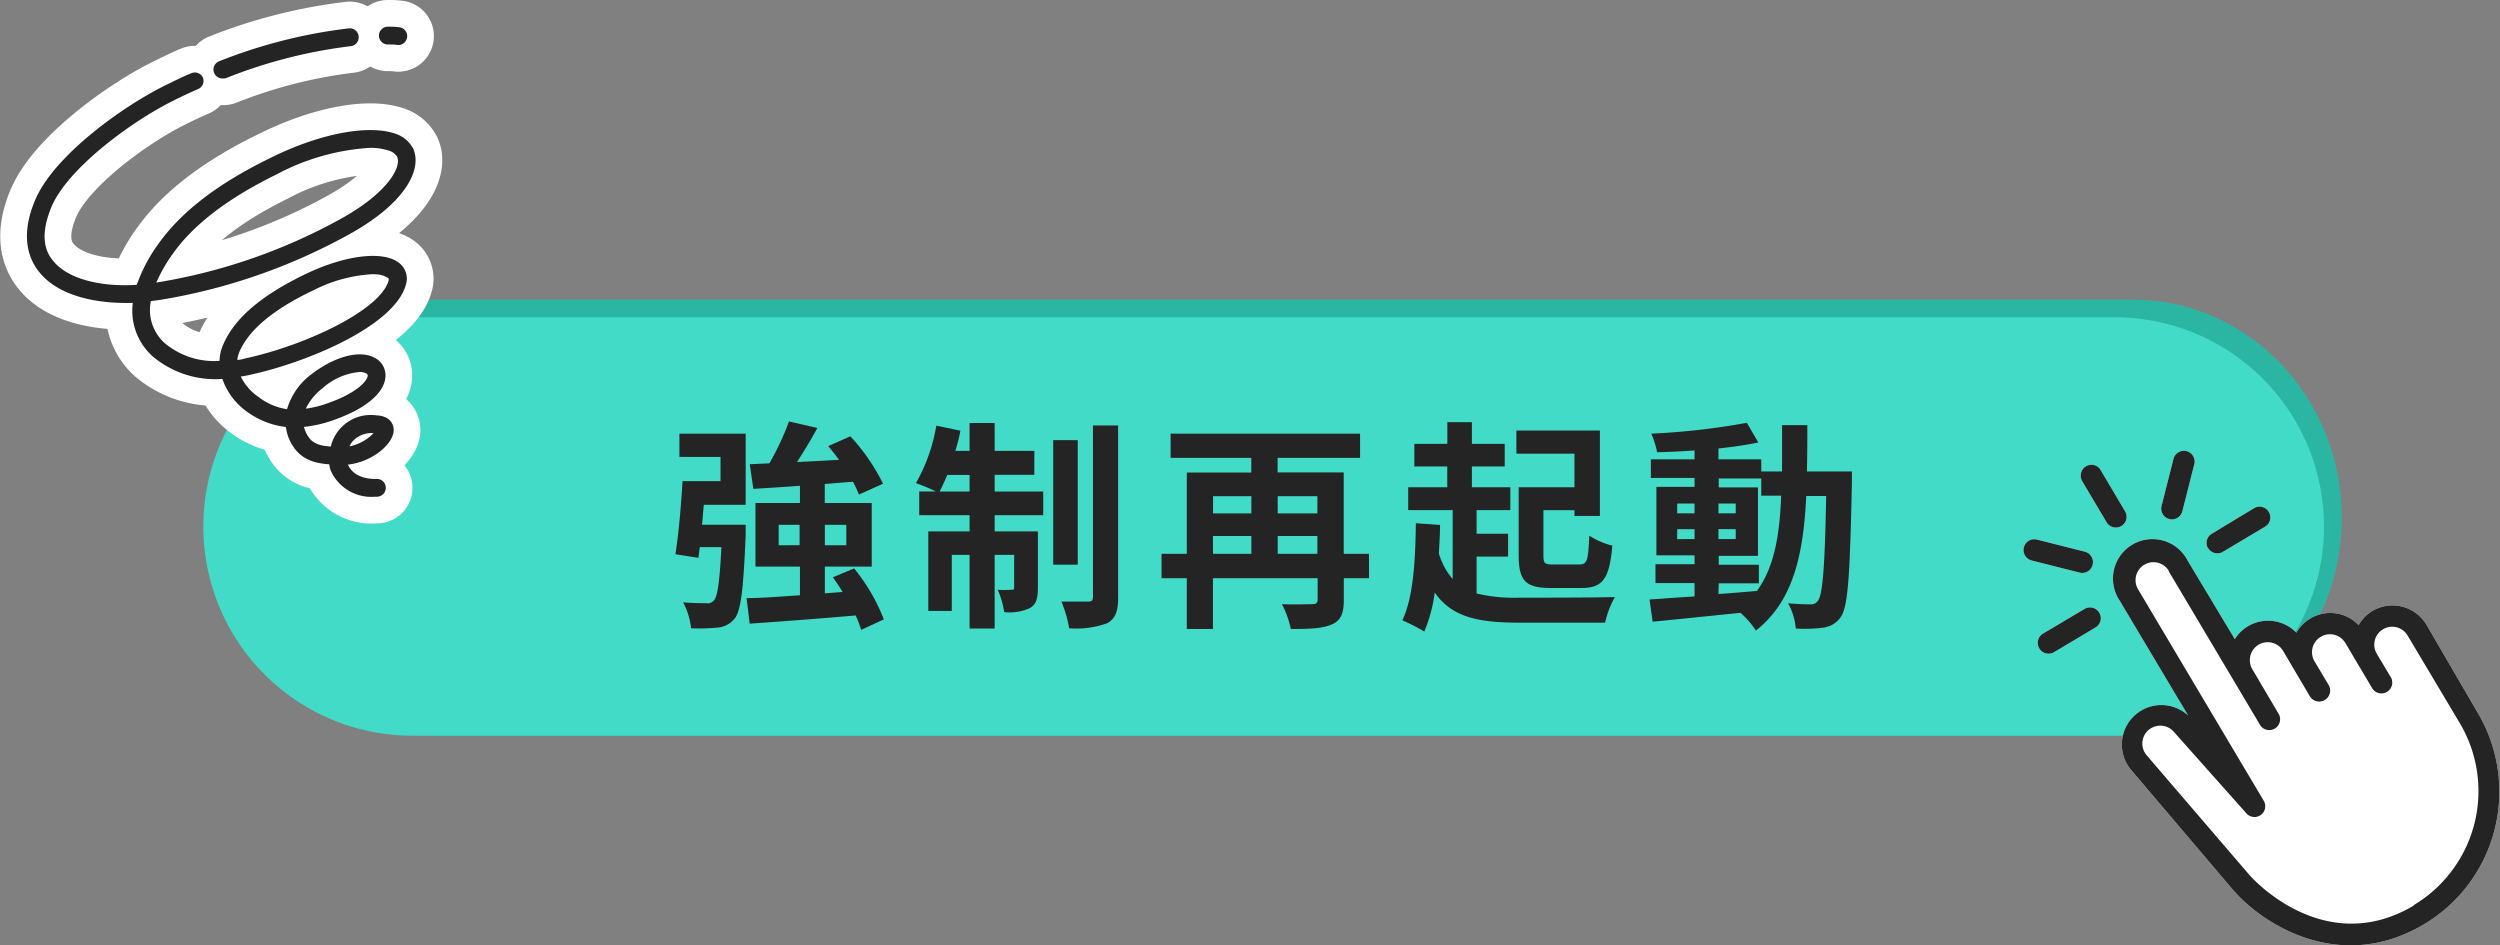 <svg xmlns="http://www.w3.org/2000/svg" width="281.05" height="106.26" viewBox="0 0 281.05 106.26"><rect x="0" y="0" width="281.05" height="106.26" fill="#808080" stroke="none"/><defs><style>.cls-4{fill:#242424}.cls-5{fill:none;stroke:#fff;stroke-linecap:round;stroke-linejoin:round;stroke-width:6px}</style></defs><g id="レイヤー_2" data-name="レイヤー 2"><g id="compのコピー_2" data-name="compのコピー 2"><path id="_14" data-name="14" d="M239.74 82.71H48.38c-13 0-23.52-11-23.52-24.52 0-13.54 10.53-24.51 23.52-24.51h191.36c13 0 23.52 11 23.52 24.51 0 13.55-10.53 24.52-23.52 24.52z" fill="#2bb6a4"/><path id="_12" data-name="12" d="M237.74 82.71H46.38A23.51 23.51 0 0122.86 59.2a23.52 23.52 0 0123.52-23.53h191.36a23.52 23.52 0 0123.52 23.52 23.52 23.52 0 01-23.52 23.52z" fill="#42dbc7"/><path id="_11" data-name="11" d="M238.48 59.14a1.21 1.21 0 00.42-1.66l-2.82-4.76a1.21 1.21 0 00-2.08 1.19v.05l2.82 4.75a1.21 1.21 0 001.66.43zm9.75 2.47a1.21 1.21 0 001.66.43l4.75-2.83a1.21 1.21 0 10-1.24-2.08L248.65 60a1.2 1.2 0 00-.42 1.65zM236 68.88a1.21 1.21 0 00-1.66-.42l-4.75 2.82a1.22 1.22 0 001.24 2.09l4.75-2.83a1.21 1.21 0 00.42-1.66zm8.78-10.66a1.2 1.2 0 00.56-.74l1.36-5.36a1.21 1.21 0 00-2.34-.6L243 56.88a1.21 1.21 0 001.79 1.34zm-11 6.15a1.2 1.2 0 001.47-.87 1.21 1.21 0 00-.87-1.48L229 60.66a1.21 1.21 0 00-1.47.87 1.23 1.23 0 00.87 1.48zm39 5.86a4.44 4.44 0 00-6.07-1.55 4.33 4.33 0 00-1.55 1.6 4.39 4.39 0 00-7 .85 4.43 4.43 0 00-5.44-.73 4.31 4.31 0 00-1.48 1.46L245.92 63a4.44 4.44 0 10-7.68 4.44l.06.09 7.7 12.92a4.44 4.44 0 00-6.51 6L251 100c3.27 3.83 12 9.57 21.54 3.89a17.37 17.37 0 006-23.77z" fill="#fff"/><path id="_10" data-name="10" class="cls-4" d="M238.48 59.14a1.21 1.21 0 00.42-1.66l-2.82-4.76a1.21 1.21 0 00-2.08 1.19v.05l2.82 4.75a1.21 1.21 0 001.66.43zm9.75 2.47a1.21 1.21 0 001.66.43l4.75-2.83a1.21 1.21 0 10-1.24-2.08L248.65 60a1.2 1.2 0 00-.42 1.65zM236 68.88a1.21 1.21 0 00-1.66-.42l-4.75 2.82a1.22 1.22 0 001.24 2.09l4.75-2.83a1.21 1.21 0 00.42-1.66zm8.78-10.66a1.2 1.2 0 00.56-.74l1.36-5.36a1.21 1.21 0 00-2.34-.6L243 56.88a1.21 1.21 0 001.79 1.34zm-11 6.15a1.2 1.2 0 001.47-.87 1.21 1.21 0 00-.87-1.48L229 60.66a1.21 1.21 0 00-.6 2.35zm39 5.86a4.44 4.44 0 00-6.07-1.55 4.33 4.33 0 00-1.55 1.6 4.39 4.39 0 00-7 .85 4.43 4.43 0 00-5.44-.73 4.31 4.31 0 00-1.48 1.46L245.92 63a4.44 4.44 0 10-7.68 4.44l.06.09 7.7 12.92a4.44 4.44 0 00-6.51 6L251 100c3.27 3.83 12 9.57 21.54 3.89a17.37 17.37 0 006-23.77zm-1.4 31.56c-10.2 6.07-18.38-3.29-18.46-3.38l-11.6-13.51a2 2 0 013.08-2.61l8.16 9.17a1.21 1.21 0 001.94-1.42l-14.12-23.76a2 2 0 013.43-2.12v.06l10.31 17.35a1.22 1.22 0 002.09-1.24l-3-5.09a2 2 0 013.46-2.06l3 5.09a1.21 1.21 0 102.11-1.27l-1.58-2.65a2 2 0 013.47-2.06l3.06 5.16a1.22 1.22 0 002.09-1.24l-1.62-2.71a2 2 0 113.46-2.06l5.88 9.87a14.94 14.94 0 01-5.2 20.45z"/><path id="_0" data-name="0" class="cls-4" d="M76.38 48.75h7.45v8h-4.71c-.07.74-.12 1.52-.2 2.24h4.91v1.12c-.25 6-.52 8.55-1.25 9.44a2.71 2.71 0 01-1.89 1 21.62 21.62 0 01-3 .08 7.88 7.88 0 00-.9-2.92c1.07.1 2.09.1 2.59.1a.91.91 0 00.87-.3c.4-.4.65-2 .85-6h-2.43l-.15 1.2-2.59-.4c.35-2.17.65-5.53.8-8.22H81v-2.72h-4.62zm20.43 22.06a10.22 10.22 0 00-.62-1.62c-4.26.37-8.7.7-11.91.92l-.35-2.87c1.65 0 3.71-.17 6-.32V63.7h-5v-7.15h5v-1.94c-1.92.15-3.72.25-5.24.35l-.4-2.77 2.2-.1a30.17 30.17 0 002.21-4.71l3.19.73c-.7 1.3-1.52 2.64-2.29 3.83 1.52-.07 3.11-.15 4.73-.25-.4-.52-.82-1.07-1.22-1.54l2.49-1.1a22.39 22.39 0 013.67 5.33l-2.71 1.22a12.55 12.55 0 00-.67-1.44c-1.07.07-2.12.17-3.17.25v2.14H98v7.15h-5.27v3l2-.15c-.35-.58-.72-1.13-1.1-1.65l2.39-1a21.13 21.13 0 013.34 5.73zm-6.92-9.52V59h-2.35v2.3zM92.73 59v2.3h2.41V59z"/><path id="_9" data-name="9" class="cls-4" d="M111.82 55.26h5.46v2.66h-5.46v1.82h4.86v6.36c0 1.14-.18 1.84-.9 2.26a5.44 5.44 0 01-2.89.45 9.52 9.52 0 00-.73-2.51 11.46 11.46 0 001.55 0c.22 0 .3 0 .3-.3v-3.62h-2.19v8.28H109v-8.28h-2v6.3h-2.64v-8.94H109v-1.82h-5.66v-2.67h1.87a23.06 23.06 0 00-2.24-.94 19.57 19.57 0 002.29-6.46l2.71.57a21.52 21.52 0 01-.57 2.27h1.6v-3.14h2.82v3.14h4.46v2.69h-4.46zm-2.82 0v-1.87h-2.51c-.28.7-.58 1.32-.85 1.87zm12.16 8.22h-2.76v-14h2.76zm4.54-15.65v19.34c0 1.59-.33 2.39-1.22 2.89a10.28 10.28 0 01-4.29.57 13 13 0 00-.87-3h3c.44 0 .55-.12.55-.55V47.83z"/><path id="_8" data-name="8" class="cls-4" d="M153.91 65h-2.84v2.47c0 1.49-.33 2.29-1.37 2.74s-2.49.5-4.59.5a10.48 10.48 0 00-1-2.79c1.37.07 3 0 3.42 0s.6-.13.6-.55V65h-11.77v5.71h-2.94V65h-2.84v-2.74h2.84v-9.14h7.25v-1.65h-9.07v-2.72h21.3v2.72h-9.27v1.64h7.43v9.15h2.84zm-17.54-9.22v1.94h4.31v-1.94zm0 6.48h4.31v-2h-4.32zm7.27-6.48v1.94h4.46v-1.94zm4.46 6.48v-2h-4.46v2z"/><path id="_7" data-name="7" class="cls-4" d="M166 66.72a18.15 18.15 0 004.81.47c1.9 0 8.5 0 10.74-.07a10.09 10.09 0 00-1.1 2.88h-9.62c-4.63 0-7.6-.6-9.54-3.39a16.84 16.84 0 01-1.17 4.39 23 23 0 00-2.47-1.27c1.22-2.51 1.47-6.65 1.52-10.91l2.72.2c0 1.1-.08 2.17-.13 3.21a7.85 7.85 0 001.55 2.87v-7.75h-5v-2.57h4.39v-2.34H159V49.9h3.71v-2.44h2.76v2.44h3.69v2.54h-3.69v2.34h4.32v2.57H166V60h3.54v2.57H166zM177 51h-6.53v-2.6h9.39V58H177v-.64h-3.49v5.1c0 .9.17 1 1.14 1h2.9c.87 0 1-.45 1.12-3.24a8.41 8.41 0 002.59 1.12c-.33 3.71-1.05 4.76-3.47 4.76h-3.49c-2.77 0-3.57-.8-3.57-3.67v-7.65H177z"/><path id="_6" data-name="6" class="cls-4" d="M208.19 53v1.32c-.22 10.2-.42 13.8-1.22 15a2.79 2.79 0 01-2 1.24 16.76 16.76 0 01-3.09.1 6.92 6.92 0 00-.87-2.84c1.1.1 2.05.12 2.52.12a.9.9 0 00.85-.42c.52-.67.77-3.71.92-11.76h-2.24c-.33 6.68-1.47 11.81-5.66 15.13a9.64 9.64 0 00-1.74-2c-3.59.37-7.18.74-9.87 1l-.35-2.49c1.4-.1 3.14-.23 5.06-.35v-1.5h-4.39v-2.12h4.39v-1h-4.29v-7.7h4.29v-1h-4.91v-2.09h4.91v-1c-1.45.1-2.87.17-4.21.2a9.56 9.56 0 00-.65-2.09 79.17 79.17 0 0010.74-1.22l1.29 2.21c-1.32.28-2.86.5-4.48.68v1.22H198V53h2.34v-5.21h2.84c0 1.82 0 3.56-.05 5.21zm-19.64 4.71h1.95v-1.1h-1.95zm1.95 2.89v-1.11h-1.95v1.12zm2.69 6.18c1.42-.1 2.89-.22 4.33-.35 1.95-2.69 2.55-6.25 2.72-10.71H198v-1.93h-4.78v1h4.41v7.7h-4.41v1h4.51v2.09h-4.51zm1.94-9.07v-1.1h-1.94v1.1zm-1.94 1.77v1.12h1.94v-1.11z"/><path id="_5" data-name="5" class="cls-5" d="M42.18 55.84a5 5 0 01-5-2.94 2.84 2.84 0 01-.16-.7c-1.86-.14-3.6-.62-4.58-3a5.17 5.17 0 01-.3-1.2 9.19 9.19 0 01-4.25-1.63A7.59 7.59 0 0125 42.6a10.93 10.93 0 01-7.85-2.55 6.87 6.87 0 01-2.22-6c-4 .12-8.34-.73-10.54-3.49-1.13-1.41-2.14-3.93-.5-7.92 2-5 9.76-10.59 14.6-13 1-.48 2-1 3-1.4a1 1 0 011.32.48A1 1 0 0122.3 10c-1 .43-2 .9-2.92 1.37-4.43 2.2-11.83 7.52-13.64 12-1 2.48-1 4.48.21 5.92 1.56 2 5.19 3 9.43 2.73a17.62 17.62 0 012.32-4.45c2.54-3.65 6.63-6.83 12.51-9.72C35.87 15 41.31 14 44.35 15a3.46 3.46 0 012.11 1.74c1 2.23-.78 6.06-7.2 9.6a65.77 65.77 0 01-21 7.33c-.42.07-.86.13-1.3.18a5 5 0 001.55 4.72 8.67 8.67 0 006.17 2 4.86 4.86 0 01.4-1.8c1.27-3 4.33-5.59 9.35-8 4.54-2.15 8.76-2.62 10.5-1.16a2.23 2.23 0 01.7 2.4c-1.28 4.62-11 8.7-17.48 10.12-.36.08-.72.15-1.08.2a5.88 5.88 0 002 2.3 6.81 6.81 0 003.2 1.37A7.56 7.56 0 0135 42.08c2.62-2 5.41-2.78 7.11-1.86a2.21 2.21 0 011.22 2.18c-.16 1.86-2.36 3.65-6.05 4.9a13.85 13.85 0 01-3.11.69 2.7 2.7 0 00.16.48c.55 1.31 1.34 1.62 2.86 1.73a4.61 4.61 0 015.16-3.5c1.45.06 1.93.95 1.91 1.7-.06 1.57-2.5 3.56-5.15 3.83.67 1.51 2.46 1.64 3.23 1.61a1 1 0 01.06 2zM42 48.7a2.83 2.83 0 00-2.43 1 2.87 2.87 0 00-.28.48A5.17 5.17 0 0042 48.69zm-1.6-6.88a7.25 7.25 0 00-4.16 1.84 6.33 6.33 0 00-1.86 2.28 10.94 10.94 0 002.26-.54c3.35-1.13 4.64-2.52 4.7-3.17 0-.07 0-.15-.17-.25a1.57 1.57 0 00-.77-.16zm1.54-11a16.58 16.58 0 00-6.68 1.8c-4.5 2.13-7.32 4.47-8.37 7a2.73 2.73 0 00-.21.84c.33 0 .67-.11 1-.19 6.83-1.5 15.07-5.44 16-8.7.06-.23 0-.27-.07-.33a2.83 2.83 0 00-1.61-.4zm-.34-14.2a25.64 25.64 0 00-10.54 3c-5.57 2.74-9.41 5.71-11.75 9.07a17.65 17.65 0 00-1.74 3.08l.34-.06a63.78 63.78 0 0020.39-7.1c5.27-2.91 6.88-5.84 6.34-7a1.68 1.68 0 00-1-.7 6.7 6.7 0 00-2.08-.29z"/><path id="_4" data-name="4" class="cls-5" d="M25 8.82a1 1 0 01-.37-1.93 57.76 57.76 0 0114.57-3.7 1 1 0 11.24 2 55.72 55.72 0 00-14 3.58 1.13 1.13 0 01-.44.05z"/><path id="_3" data-name="3" class="cls-5" d="M44.79 5.06h-.07C44.35 5 44 5 43.6 5a1 1 0 010-2c.41 0 .81 0 1.21.06a1 1 0 11-.07 2z"/><path id="_2" data-name="2" class="cls-4" d="M42.18 55.84a5 5 0 01-5-2.94 2.84 2.84 0 01-.16-.7c-1.86-.14-3.6-.62-4.58-3a5.17 5.17 0 01-.3-1.2 9.19 9.19 0 01-4.25-1.63A7.59 7.59 0 0125 42.6a10.93 10.93 0 01-7.85-2.55 6.87 6.87 0 01-2.22-6c-4 .12-8.34-.73-10.54-3.49-1.13-1.41-2.14-3.93-.5-7.92 2-5 9.76-10.59 14.6-13 1-.48 2-1 3-1.4a1 1 0 011.32.48A1 1 0 0122.3 10c-1 .43-2 .9-2.92 1.37-4.43 2.2-11.83 7.52-13.64 12-1 2.48-1 4.48.21 5.92 1.56 2 5.19 3 9.43 2.73a17.62 17.62 0 012.32-4.45c2.54-3.65 6.63-6.83 12.51-9.72C35.87 15 41.31 14 44.35 15a3.46 3.46 0 012.11 1.74c1 2.23-.78 6.06-7.2 9.6a65.77 65.77 0 01-21 7.33c-.42.07-.86.13-1.3.18a5 5 0 001.55 4.72 8.67 8.67 0 006.17 2 4.86 4.86 0 01.4-1.8c1.27-3 4.33-5.59 9.35-8 4.54-2.15 8.76-2.62 10.5-1.16a2.23 2.23 0 01.7 2.4c-1.28 4.62-11 8.7-17.48 10.12-.36.08-.72.15-1.08.2a5.88 5.88 0 002 2.3 6.81 6.81 0 003.2 1.37A7.56 7.56 0 0135 42.08c2.62-2 5.41-2.78 7.11-1.86a2.21 2.21 0 011.22 2.18c-.16 1.86-2.36 3.65-6.05 4.9a13.85 13.85 0 01-3.11.69 2.7 2.7 0 00.16.48c.55 1.31 1.34 1.62 2.86 1.73a4.61 4.61 0 015.16-3.5c1.45.06 1.93.95 1.91 1.7-.06 1.57-2.5 3.56-5.15 3.83.67 1.51 2.46 1.64 3.23 1.61a1 1 0 01.06 2zM42 48.7a2.83 2.83 0 00-2.43 1 2.87 2.87 0 00-.28.48A5.17 5.17 0 0042 48.69zm-1.6-6.88a7.25 7.25 0 00-4.16 1.84 6.33 6.33 0 00-1.86 2.28 10.94 10.94 0 002.26-.54c3.35-1.13 4.64-2.52 4.7-3.17 0-.07 0-.15-.17-.25a1.57 1.57 0 00-.77-.16zm1.54-11a16.58 16.58 0 00-6.68 1.8c-4.5 2.13-7.32 4.47-8.37 7a2.73 2.73 0 00-.21.84c.33 0 .67-.11 1-.19 6.83-1.5 15.07-5.44 16-8.7.06-.23 0-.27-.07-.33a2.83 2.83 0 00-1.61-.4zm-.34-14.2a25.64 25.64 0 00-10.54 3c-5.57 2.74-9.41 5.71-11.75 9.07a17.65 17.65 0 00-1.74 3.08l.34-.06a63.78 63.78 0 0020.39-7.1c5.27-2.91 6.88-5.84 6.34-7a1.68 1.68 0 00-1-.7 6.7 6.7 0 00-2.08-.29z"/><path id="_2-2" data-name="2" class="cls-4" d="M25 8.82a1 1 0 01-.37-1.93 57.76 57.76 0 0114.57-3.7 1 1 0 11.24 2 55.72 55.72 0 00-14 3.58 1.13 1.13 0 01-.44.05z"/><path id="_1" data-name="1" class="cls-4" d="M44.79 5.06h-.07C44.35 5 44 5 43.6 5a1 1 0 010-2c.41 0 .81 0 1.21.06a1 1 0 11-.07 2z"/></g></g></svg>